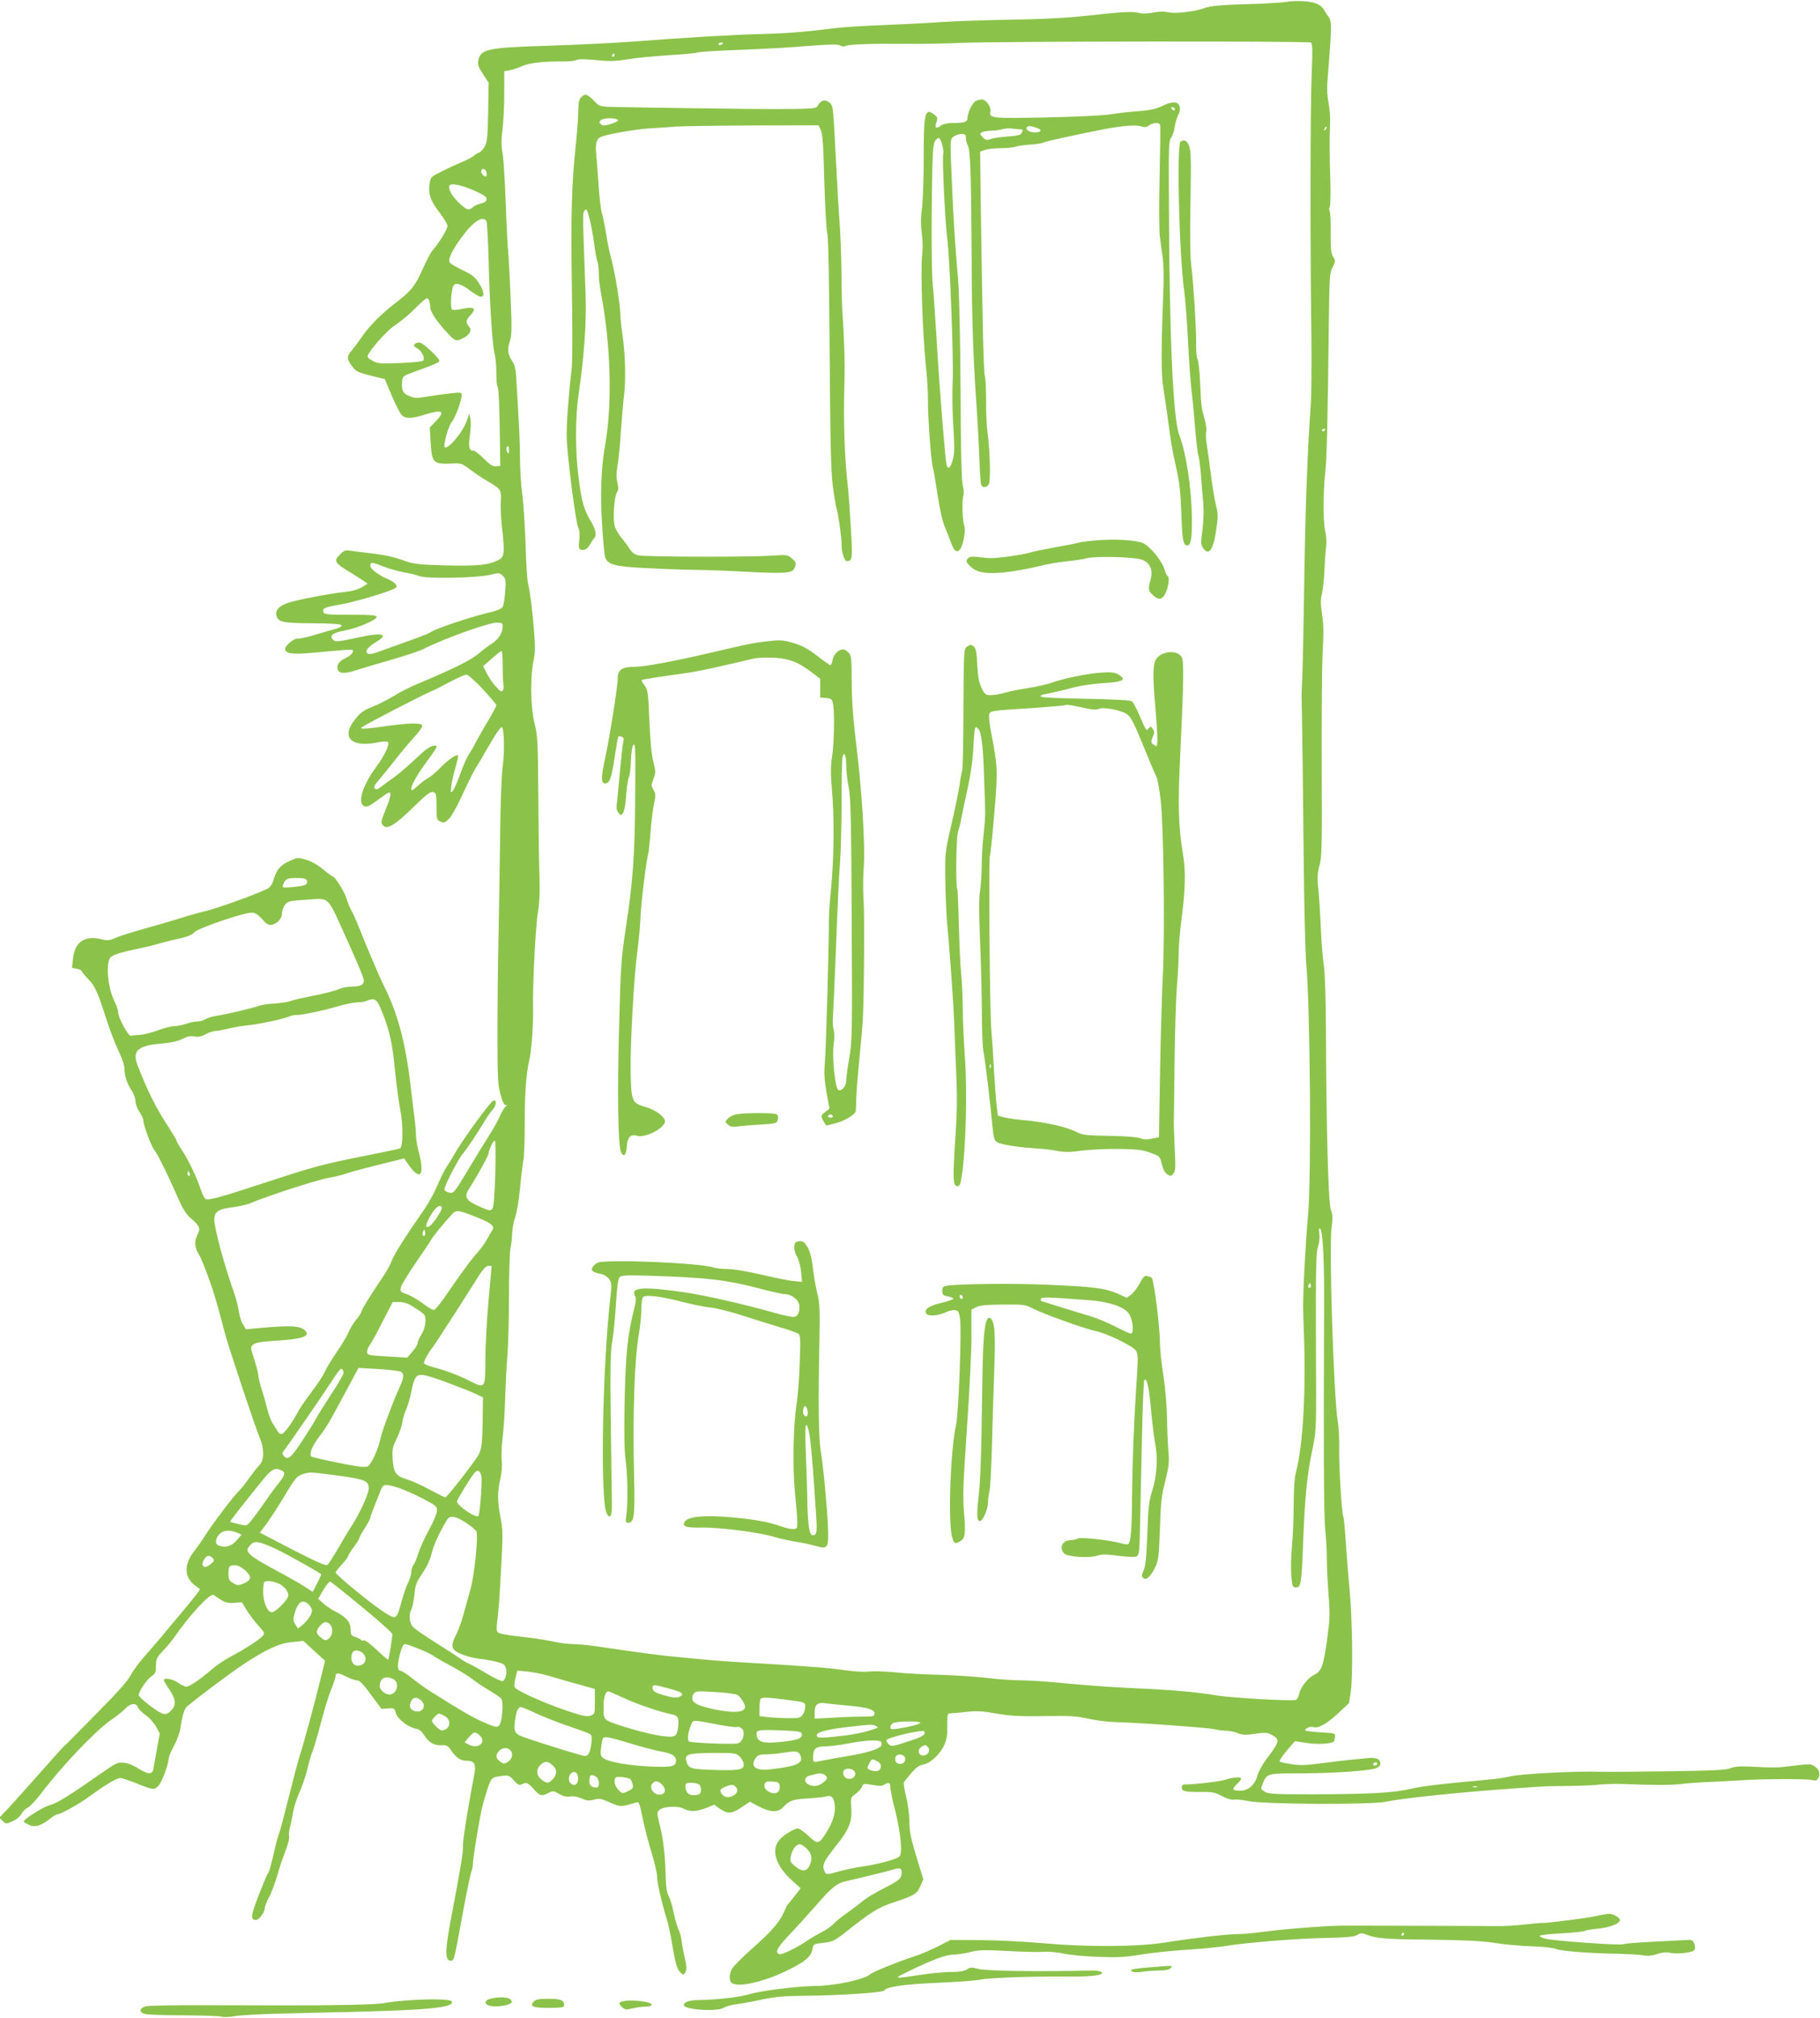<?xml version="1.0" standalone="no"?>
<!DOCTYPE svg PUBLIC "-//W3C//DTD SVG 20010904//EN"
 "http://www.w3.org/TR/2001/REC-SVG-20010904/DTD/svg10.dtd">
<svg version="1.0" xmlns="http://www.w3.org/2000/svg"
 width="1155pt" height="1280pt" viewBox="0 0 1155 1280"
 preserveAspectRatio="xMidYMid meet">
<g transform="translate(0,1280) scale(0.1,-0.1)"
fill="#8bc34a" stroke="none">
<path d="M8165 12788 c-22 -4 -116 -10 -210 -13 -195 -5 -276 -12 -313 -27
-55 -21 -182 -36 -225 -26 -28 6 -61 6 -99 -2 -40 -7 -69 -8 -95 -1 -39 10
-88 7 -378 -24 -85 -9 -273 -18 -435 -20 -157 -3 -352 -9 -435 -15 -82 -6
-247 -14 -365 -19 -118 -4 -255 -13 -305 -19 -200 -25 -318 -34 -470 -38 -163
-3 -483 -22 -835 -49 -107 -8 -339 -19 -516 -25 -395 -12 -435 -21 -449 -96
-5 -22 2 -42 30 -84 l36 -55 -3 -185 c-3 -154 -6 -190 -21 -218 -10 -18 -26
-36 -35 -39 -9 -3 -26 -13 -37 -23 -11 -9 -45 -26 -75 -39 -30 -12 -87 -38
-126 -58 -70 -35 -72 -36 -78 -81 -9 -64 7 -108 64 -181 27 -36 50 -74 50 -85
0 -19 -54 -108 -96 -156 -12 -14 -40 -68 -63 -120 -45 -102 -73 -137 -166
-208 -90 -68 -172 -150 -217 -217 -23 -33 -51 -71 -63 -85 -35 -40 -36 -55 -4
-99 31 -41 33 -42 157 -73 l54 -13 44 -105 c25 -58 53 -113 63 -123 24 -24 62
-24 145 2 115 36 135 24 70 -43 l-37 -38 6 -95 c8 -133 15 -140 149 -133 42 2
54 -2 100 -38 29 -22 80 -56 114 -76 83 -48 87 -54 82 -128 -3 -35 2 -118 10
-186 16 -141 12 -166 -26 -185 -61 -32 -127 -38 -328 -34 -170 5 -208 8 -259
27 -79 28 -133 40 -230 51 -44 5 -98 12 -120 15 -35 5 -43 2 -70 -26 -38 -39
-31 -51 61 -107 38 -23 80 -50 93 -59 l24 -17 -38 -23 c-24 -14 -62 -25 -104
-29 -92 -9 -317 -52 -367 -71 -55 -20 -78 -46 -70 -78 11 -43 37 -49 230 -50
126 -1 181 -5 183 -13 3 -7 -14 -17 -39 -23 -24 -6 -81 -23 -128 -37 -47 -15
-96 -25 -109 -24 -25 3 -81 -43 -81 -66 0 -30 45 -36 177 -24 275 25 255 25
251 4 -2 -10 -19 -25 -39 -35 -45 -21 -61 -41 -57 -70 4 -32 43 -35 121 -9 34
11 134 41 222 66 88 25 180 56 205 69 120 62 410 166 462 166 34 0 38 -3 38
-25 0 -40 -25 -79 -68 -108 -22 -14 -64 -45 -93 -70 -51 -40 -161 -94 -376
-184 -46 -19 -115 -54 -154 -78 -40 -25 -102 -56 -138 -70 -54 -21 -74 -36
-108 -79 -90 -112 -27 -179 138 -147 37 8 65 9 71 3 13 -13 -22 -87 -77 -161
-79 -107 -114 -212 -81 -240 20 -17 34 -10 116 50 47 35 55 38 58 22 1 -10
-11 -52 -28 -92 -34 -84 -36 -94 -15 -111 26 -22 74 8 187 118 86 84 111 103
127 97 19 -6 21 -14 21 -91 0 -81 1 -85 25 -96 23 -10 29 -8 55 18 16 16 54
85 85 153 31 68 67 140 79 160 13 20 54 89 91 154 37 65 72 116 79 114 16 -5
19 -155 6 -252 -7 -44 -14 -235 -16 -425 -2 -190 -7 -475 -10 -635 -4 -159 -7
-437 -7 -617 0 -284 2 -335 18 -397 13 -49 24 -71 34 -72 12 0 12 -2 3 -6 -7
-3 -24 -29 -37 -58 -12 -29 -43 -84 -67 -122 -24 -37 -79 -127 -123 -200 -105
-176 -105 -176 -138 -168 -15 4 -27 13 -27 19 0 23 88 193 117 227 29 34 99
139 143 214 13 22 34 52 48 67 23 25 25 64 3 56 -18 -6 -179 -226 -232 -315
-28 -49 -59 -99 -69 -113 -10 -14 -34 -63 -54 -110 -20 -47 -57 -114 -82 -150
-120 -172 -195 -291 -208 -328 -8 -23 -32 -67 -54 -99 -88 -131 -130 -199
-137 -221 -4 -13 -20 -38 -36 -56 -15 -18 -38 -55 -49 -81 -11 -27 -46 -84
-76 -127 -30 -44 -63 -98 -73 -121 -10 -23 -48 -81 -85 -129 -36 -48 -74 -103
-83 -121 -35 -67 -84 -135 -101 -142 -11 -4 -21 0 -27 11 -5 9 -20 32 -32 50
-13 19 -29 63 -38 99 -8 35 -24 91 -35 124 -11 33 -20 71 -20 83 0 13 -12 59
-26 103 -26 79 -26 79 -6 96 15 11 52 18 134 23 171 10 226 27 198 61 -29 35
-91 39 -307 19 l-72 -7 -20 33 c-11 18 -22 56 -26 84 -4 28 -17 80 -30 116
-63 178 -125 408 -125 463 0 50 25 67 116 78 42 6 93 17 113 26 97 42 413 145
489 159 48 9 103 22 122 30 19 7 109 32 200 54 l165 41 15 -22 c80 -122 118
-99 81 49 -12 44 -21 96 -21 114 0 18 -2 53 -5 78 -3 25 -17 140 -31 255 -32
270 -83 455 -171 628 -27 54 -117 266 -158 372 -13 33 -32 76 -43 95 -11 19
-26 55 -33 80 -13 43 -73 140 -88 140 -3 0 -31 20 -61 45 -33 28 -76 52 -108
61 -51 15 -54 15 -106 -9 -59 -27 -81 -54 -100 -119 -8 -27 -22 -48 -37 -55
-61 -32 -316 -124 -391 -142 -46 -11 -127 -34 -180 -51 -54 -17 -155 -46 -224
-65 -70 -20 -146 -44 -171 -55 -38 -17 -52 -18 -87 -9 -109 27 -172 -16 -183
-125 l-6 -56 32 -6 c17 -4 31 -11 31 -16 0 -5 16 -24 35 -44 46 -46 64 -84
114 -241 23 -73 59 -169 81 -215 24 -50 40 -96 40 -118 0 -46 16 -95 47 -140
12 -19 23 -49 23 -66 0 -17 11 -48 25 -68 14 -20 25 -45 25 -56 0 -28 50 -162
69 -185 20 -24 82 -149 146 -294 34 -79 55 -113 85 -139 57 -48 64 -65 44
-104 -22 -43 -20 -81 7 -124 18 -31 38 -80 87 -219 14 -41 61 -208 77 -275 16
-67 195 -606 224 -673 29 -67 28 -141 -2 -171 -13 -13 -44 -52 -69 -88 -25
-35 -54 -70 -63 -78 -25 -21 -166 -207 -209 -275 -20 -33 -55 -82 -76 -109
-64 -82 -61 -165 9 -215 l31 -23 -22 -31 c-13 -18 -57 -72 -98 -120 -41 -49
-91 -108 -110 -132 -19 -24 -69 -81 -110 -128 -42 -46 -86 -106 -100 -133 -16
-33 -81 -107 -197 -224 -95 -96 -181 -184 -192 -195 -10 -11 -25 -25 -33 -31
-7 -6 -76 -82 -153 -170 -77 -87 -167 -187 -199 -222 l-60 -63 21 -21 c21 -20
21 -20 63 -2 24 11 48 31 56 47 8 15 26 33 40 39 14 7 53 48 86 92 130 171
338 390 438 461 41 29 86 64 99 79 29 31 67 34 76 6 3 -11 26 -34 50 -51 24
-17 54 -50 66 -74 l23 -42 -18 -99 c-10 -55 -20 -111 -23 -127 -6 -36 -33 -35
-95 4 -27 18 -67 34 -91 36 -38 4 -49 0 -122 -51 -233 -163 -303 -206 -350
-218 -41 -11 -165 -89 -165 -104 0 -2 14 -11 31 -19 37 -20 79 -9 135 36 20
16 42 29 49 29 20 0 140 67 209 118 102 74 166 112 190 112 11 0 59 -16 106
-35 101 -41 110 -42 137 -12 21 22 63 136 63 169 0 10 15 47 34 82 19 36 38
87 41 113 11 78 25 123 43 138 71 60 284 219 362 270 145 95 224 131 306 138
l69 7 69 -63 69 -63 -27 -109 c-38 -156 -112 -429 -136 -500 -10 -33 -40 -145
-66 -250 -26 -104 -53 -208 -61 -230 -8 -22 -21 -67 -28 -100 -27 -118 -36
-149 -45 -160 -5 -6 -31 -69 -59 -140 -50 -129 -53 -155 -16 -155 19 0 55 49
55 74 0 11 12 41 25 65 14 24 37 85 52 135 14 50 39 124 55 165 16 40 26 82
23 92 -3 10 -1 35 5 56 6 21 15 64 20 96 5 32 23 88 40 125 17 37 40 105 51
151 11 46 26 98 34 115 7 17 30 94 50 171 20 77 49 174 66 215 16 41 29 80 29
87 0 23 17 22 65 -2 27 -14 58 -25 71 -25 16 0 39 -23 88 -91 l67 -90 41 3
c39 3 42 1 50 -29 10 -37 76 -90 125 -99 23 -4 39 -16 54 -41 29 -46 63 -67
109 -65 32 2 43 -3 57 -24 37 -55 65 -74 104 -74 51 0 62 -21 48 -92 -38 -197
-72 -410 -71 -448 1 -46 -9 -108 -73 -447 -41 -215 -42 -276 -8 -281 25 -4 23
-10 83 318 22 118 45 229 51 245 6 17 11 39 10 50 -1 33 48 326 64 380 51 175
47 169 117 178 45 6 50 5 79 -28 25 -27 35 -32 50 -25 29 16 39 12 76 -30 40
-44 50 -47 94 -24 28 14 33 14 67 -6 26 -16 46 -20 69 -17 21 4 48 -1 74 -12
32 -15 47 -16 78 -8 34 9 47 7 102 -18 64 -29 74 -29 165 0 20 6 22 0 43 -102
12 -59 38 -158 57 -220 19 -61 34 -127 34 -147 0 -38 26 -154 60 -266 11 -36
27 -108 35 -160 22 -130 32 -164 54 -184 19 -17 20 -17 31 4 9 17 8 36 -4 88
-9 37 -18 86 -20 109 -3 23 -11 54 -19 70 -8 15 -22 63 -31 106 -8 42 -23 92
-33 110 -11 21 -17 59 -18 112 -3 136 -15 247 -37 333 -19 74 -19 85 -6 98 23
24 118 30 156 10 41 -21 81 -20 143 4 l52 21 36 -26 c49 -34 76 -32 138 10
l52 35 56 -30 c73 -38 123 -40 156 -4 39 42 59 49 159 55 52 3 104 9 115 13
30 9 46 -6 52 -50 7 -52 -9 -107 -49 -173 -50 -82 -58 -84 -117 -28 -28 26
-58 47 -67 47 -27 0 -101 -47 -123 -79 -48 -66 -14 -162 90 -255 l50 -45 -37
-48 c-20 -26 -40 -50 -43 -53 -4 -3 -13 -20 -20 -37 -29 -71 -74 -125 -195
-233 -70 -62 -133 -125 -141 -141 -18 -34 -19 -71 -3 -87 34 -34 206 4 357 79
114 56 147 85 157 134 6 32 7 33 69 40 57 6 70 12 132 60 172 137 216 164 313
196 133 44 149 54 171 104 l19 43 -26 83 c-54 175 -63 216 -63 290 -1 42 -10
111 -21 154 -11 42 -17 82 -13 89 4 6 25 32 47 59 30 34 51 49 76 53 45 8 106
65 133 124 15 34 20 64 19 122 -1 74 0 78 21 79 12 0 58 4 102 9 64 7 102 5
190 -11 89 -15 146 -18 300 -16 162 3 203 1 280 -16 50 -11 128 -21 175 -22
141 -3 582 -35 627 -45 23 -6 58 -10 78 -10 19 0 52 -7 71 -15 29 -12 49 -13
108 -4 63 9 78 9 105 -6 56 -29 53 -43 -32 -155 -26 -34 -52 -82 -58 -107 -15
-56 -57 -93 -108 -93 -52 0 -56 9 -21 42 17 15 29 32 26 37 -7 10 -53 6 -102
-10 -34 -11 -190 -29 -241 -29 -26 1 -33 -3 -33 -19 0 -25 17 -29 120 -29 74
1 92 -3 135 -26 31 -17 60 -25 75 -23 13 3 55 -1 92 -9 99 -21 782 -24 873 -4
86 18 354 48 623 70 338 26 396 30 526 30 77 1 171 4 210 9 39 4 112 5 161 3
159 -7 299 -7 350 0 28 4 106 10 175 13 69 3 163 8 210 11 123 9 409 10 447 2
27 -6 35 -4 43 13 14 26 4 56 -26 75 -21 14 -35 15 -126 3 -105 -14 -125 -14
-283 -6 -65 3 -100 0 -125 -11 -28 -11 -110 -15 -405 -19 -203 -3 -392 -4
-420 -3 -142 6 -508 -13 -575 -30 -25 -7 -88 -16 -140 -20 -296 -27 -414 -41
-490 -59 -106 -25 -267 -33 -622 -34 -242 0 -280 2 -302 17 -26 16 -26 17 -11
54 25 61 30 62 230 62 199 0 432 15 483 31 20 7 32 17 32 29 0 32 -26 43 -88
36 -31 -3 -82 -8 -112 -11 -30 -3 -109 -13 -175 -21 -95 -13 -134 -14 -189 -6
-37 6 -71 13 -74 16 -6 6 15 37 62 91 l34 39 74 -11 c65 -11 158 -6 173 9 2 2
6 15 7 29 3 24 1 24 -89 29 -50 3 -94 8 -98 12 -10 10 31 29 49 22 30 -11 82
17 154 83 l73 68 11 70 c15 101 11 454 -7 651 -9 93 -20 233 -25 312 -5 78
-12 147 -15 152 -10 16 -28 313 -26 425 1 61 -2 139 -9 175 -26 158 -57 1112
-39 1238 8 52 7 76 -5 107 -16 45 -29 503 -31 1125 -1 211 -6 377 -14 427 -6
45 -14 135 -17 200 -7 152 -12 233 -20 311 -5 44 -2 80 10 122 15 52 16 123
14 627 -1 312 1 639 6 726 7 118 6 179 -4 241 -10 68 -10 93 0 132 6 27 13 90
15 139 2 50 6 115 10 146 5 35 3 76 -4 105 -15 63 -15 249 0 384 10 96 14 276
23 1000 3 232 5 259 23 295 19 38 19 41 3 67 -13 23 -16 51 -15 150 1 68 -2
131 -7 140 -4 9 -4 19 0 22 5 3 7 76 5 163 -6 181 -6 268 -2 368 2 39 -3 99
-10 135 -10 51 -11 94 -2 195 23 286 23 319 4 346 -10 13 -23 33 -29 44 -20
36 -57 53 -129 57 -38 3 -88 1 -110 -4z m154 -258 c11 -6 11 -48 5 -206 -9
-202 -10 -1049 -2 -1649 2 -181 1 -382 -4 -445 -23 -331 -35 -677 -43 -1240
-3 -206 -8 -422 -10 -480 -3 -58 -5 -109 -5 -115 0 -5 2 -145 5 -310 2 -165 7
-520 9 -790 3 -269 10 -540 15 -601 26 -276 34 -1368 12 -1604 -16 -174 -33
-500 -31 -590 1 -41 3 -115 5 -165 13 -373 -6 -701 -50 -872 -10 -38 -15 -107
-15 -208 0 -82 -5 -202 -11 -265 -6 -63 -8 -148 -4 -187 6 -67 8 -73 30 -73
31 0 35 23 45 285 11 286 24 419 55 571 30 150 29 102 26 740 -1 431 1 529 13
563 8 24 12 60 9 84 -4 31 -3 39 6 31 16 -15 26 -207 24 -499 -4 -840 -2
-1330 7 -1405 5 -47 10 -127 10 -179 0 -51 5 -157 11 -235 10 -128 9 -155 -10
-296 -24 -163 -34 -191 -80 -214 -42 -22 -87 -79 -95 -119 -4 -19 -14 -38 -22
-41 -25 -9 -416 13 -508 29 -124 21 -279 35 -516 45 -118 5 -305 18 -415 29
-110 11 -245 21 -300 21 -55 0 -154 7 -219 15 -66 8 -199 17 -297 20 -98 2
-228 9 -290 16 -62 6 -136 8 -163 5 -29 -4 -95 0 -151 8 -99 15 -247 26 -600
47 -99 5 -223 14 -275 19 -52 5 -147 14 -210 20 -105 10 -194 22 -488 65 -56
8 -125 15 -152 15 -26 0 -72 5 -102 11 -97 19 -152 28 -258 39 -58 6 -111 17
-119 23 -10 8 -11 26 -6 67 11 98 14 132 26 356 11 198 10 231 -4 305 -21 103
-21 165 -2 247 9 39 13 83 9 115 -3 29 -1 95 6 147 6 52 14 167 16 255 3 88 9
207 14 265 5 58 10 227 10 375 0 149 5 288 10 310 5 22 10 61 10 87 0 27 9 74
19 105 11 32 25 114 31 183 6 69 16 148 21 175 6 28 9 133 9 235 -1 178 9 320
29 405 14 58 26 226 24 325 -4 143 16 530 31 615 10 57 13 127 9 245 -3 91 -6
323 -7 515 -2 318 -4 358 -24 437 -25 104 -28 286 -7 392 12 55 12 94 4 195
-11 137 -24 237 -39 305 -5 23 -12 137 -15 252 -4 115 -13 255 -21 312 -8 56
-14 158 -14 225 0 104 -7 238 -25 529 -2 36 -11 68 -23 85 -29 42 -34 77 -17
126 13 39 14 80 5 294 -6 136 -13 263 -15 280 -3 18 -10 149 -15 291 -5 141
-14 288 -20 326 -9 51 -10 89 -1 155 6 48 11 151 11 228 l0 141 35 6 c19 4 55
16 82 28 46 20 142 30 270 28 29 0 61 4 71 9 12 7 54 6 122 0 84 -9 123 -8
204 5 56 9 174 20 264 26 90 5 168 13 174 16 6 4 101 11 212 15 292 12 334 15
515 29 124 9 169 10 183 1 12 -7 25 -8 36 -2 19 10 166 15 412 13 85 -1 232 2
325 6 235 10 2199 12 2214 2z m-3729 -4 c0 -2 -7 -6 -15 -10 -8 -3 -15 -1 -15
4 0 6 7 10 15 10 8 0 15 -2 15 -4z m-690 -76 c0 -5 -5 -10 -11 -10 -5 0 -7 5
-4 10 3 6 8 10 11 10 2 0 4 -4 4 -10z m4511 -473 c-10 -9 -11 -8 -5 6 3 10 9
15 12 12 3 -3 0 -11 -7 -18z m-5323 -275 c2 -12 -1 -22 -6 -22 -15 0 -34 28
-27 40 10 17 30 6 33 -18z m-83 -109 c69 -31 85 -42 83 -58 -2 -13 -14 -21
-36 -26 -18 -4 -41 -14 -51 -23 -25 -23 -36 -20 -82 21 -41 38 -69 80 -69 108
0 27 64 17 155 -22z m82 -195 c4 -7 11 -123 14 -258 7 -280 24 -539 39 -590 5
-19 10 -71 10 -116 0 -44 3 -84 8 -88 7 -8 12 -128 15 -376 l2 -125 -26 -3
c-21 -2 -38 8 -77 47 -28 28 -57 51 -65 51 -30 0 -36 23 -25 100 6 42 8 89 3
105 l-7 30 -16 -45 c-27 -80 -142 -208 -142 -157 1 37 30 131 47 150 21 23 63
137 63 170 0 18 -5 19 -67 12 -38 -4 -103 -13 -147 -20 -69 -12 -83 -12 -117
2 -42 16 -53 37 -47 94 3 31 7 35 63 55 143 52 170 63 173 74 5 13 -94 107
-121 116 -10 3 -25 0 -33 -7 -12 -10 -10 -15 15 -30 29 -18 49 -58 37 -77 -3
-5 -67 -12 -142 -15 -115 -5 -143 -4 -172 10 -18 9 -36 22 -39 29 -7 20 112
158 169 197 29 19 76 57 104 83 99 97 104 100 114 84 5 -8 10 -29 10 -47 0
-32 44 -97 123 -180 35 -37 46 -39 87 -18 42 21 56 52 36 74 -22 25 -20 41 11
73 39 41 21 55 -52 39 -30 -7 -60 -9 -66 -5 -12 7 -7 111 6 147 11 27 46 20
102 -22 29 -22 60 -41 70 -43 29 -5 27 33 -7 85 -25 40 -43 54 -106 84 -42 20
-78 42 -81 49 -9 24 15 74 74 155 72 101 136 144 160 107z m5323 -1322 c0 -3
-4 -8 -10 -11 -5 -3 -10 -1 -10 4 0 6 5 11 10 11 6 0 10 -2 10 -4z m-5180
-133 c-1 -24 -2 -26 -11 -10 -5 9 -7 22 -4 27 10 17 15 11 15 -17z m-796 -737
c34 -14 90 -29 126 -36 36 -6 82 -17 102 -25 47 -18 364 -12 451 9 56 13 59
13 79 -8 18 -19 19 -30 14 -99 -3 -42 -10 -86 -15 -96 -7 -13 -39 -26 -103
-41 -117 -29 -313 -95 -345 -115 -13 -9 -54 -27 -91 -40 -37 -13 -112 -40
-167 -60 -132 -48 -132 -48 -150 -41 -25 9 -2 41 50 72 84 49 46 63 -92 34
-151 -33 -167 -34 -182 -16 -21 26 2 42 77 56 78 14 202 67 202 86 0 11 -33
14 -165 14 -141 0 -167 2 -172 16 -9 25 6 32 107 49 89 15 317 83 349 104 20
13 -1 37 -48 57 -57 24 -111 65 -111 85 0 25 11 24 84 -5z m756 -633 c0 -54 3
-107 5 -118 3 -11 1 -27 -4 -35 -8 -12 -16 -7 -45 25 -20 22 -45 60 -57 84
l-23 45 55 48 c30 26 57 48 62 48 4 0 7 -44 7 -97z m-126 -145 c47 -51 86 -97
86 -102 0 -6 -23 -49 -51 -96 -28 -46 -61 -105 -75 -131 -13 -26 -34 -63 -47
-82 -13 -19 -38 -75 -55 -124 -18 -50 -39 -99 -48 -109 -14 -18 -15 -15 -10
30 3 27 15 80 27 118 11 39 18 72 16 75 -10 10 -64 -27 -112 -77 -27 -28 -63
-58 -78 -66 -16 -8 -46 -31 -68 -51 -32 -29 -39 -32 -39 -17 0 26 47 105 114
194 31 41 52 76 46 78 -27 9 -61 -13 -134 -83 -43 -41 -103 -93 -134 -115 -31
-22 -69 -50 -85 -62 -20 -17 -30 -19 -39 -10 -8 8 -2 22 28 56 21 24 66 80 99
122 33 43 86 106 118 141 31 34 57 69 57 78 0 20 -73 20 -212 1 -149 -21 -179
-23 -175 -12 3 8 372 200 447 232 14 5 65 31 113 57 49 26 97 47 107 47 10 0
57 -41 104 -92z m-1117 -1214 c9 -25 -10 -35 -86 -41 -67 -6 -71 -5 -65 13 14
38 26 44 86 44 44 0 60 -4 65 -16z m250 -364 c61 -135 112 -255 112 -266 1
-31 -17 -42 -77 -43 -29 0 -66 -8 -82 -16 -17 -9 -88 -27 -158 -41 -70 -14
-138 -29 -151 -35 -14 -6 -57 -12 -95 -15 -39 -2 -82 -8 -96 -13 -32 -13 -222
-58 -280 -66 -25 -4 -55 -13 -67 -21 -12 -8 -35 -14 -51 -14 -16 0 -49 -7 -72
-15 -23 -8 -58 -15 -76 -15 -18 0 -64 -12 -101 -26 -38 -14 -88 -27 -113 -29
-25 -1 -51 -4 -59 -6 -16 -5 -81 114 -81 149 0 13 -9 40 -19 60 -47 90 -63
252 -29 289 16 17 75 35 208 62 25 5 70 16 100 25 30 9 88 24 129 32 52 12 81
24 95 40 23 26 310 124 363 124 22 0 39 -11 67 -41 31 -35 41 -40 64 -35 35 9
62 41 62 76 0 15 9 38 19 51 17 21 30 25 118 30 174 10 141 40 270 -241z m214
-437 c57 -133 78 -218 94 -388 9 -93 25 -213 35 -265 19 -94 18 -234 -1 -245
-4 -3 -99 -23 -211 -45 -277 -55 -333 -70 -638 -170 -283 -93 -362 -115 -384
-107 -8 3 -22 30 -31 59 -27 81 -79 189 -119 249 -20 30 -36 58 -36 63 0 5
-24 45 -53 90 -76 115 -132 227 -195 391 -33 88 3 122 146 134 67 6 110 15
139 30 30 16 51 20 76 16 25 -5 45 -1 73 14 21 12 50 21 64 21 14 0 49 7 78
14 29 8 83 17 120 21 70 6 229 40 272 58 14 6 31 9 39 8 21 -4 175 28 265 55
44 13 98 24 120 25 23 0 50 4 61 9 47 20 65 12 86 -37z m732 -1061 c-4 -134
-10 -208 -18 -219 -11 -15 -17 -15 -66 6 -108 46 -119 65 -76 130 39 59 117
200 117 211 0 22 33 91 41 83 4 -4 5 -99 2 -211z m-1939 3 c3 -8 1 -15 -4 -15
-6 0 -10 7 -10 15 0 8 2 15 4 15 2 0 6 -7 10 -15z m1600 -214 c6 -10 -43 -89
-71 -114 -34 -29 -37 -2 -7 50 36 63 64 87 78 64z m226 -65 c92 -37 112 -55
93 -83 -7 -10 -22 -36 -34 -58 -12 -22 -38 -58 -58 -80 -36 -38 -96 -120 -211
-287 -29 -43 -59 -78 -67 -78 -9 0 -41 19 -72 43 -31 23 -76 49 -100 57 -39
13 -42 16 -37 42 3 16 46 87 96 159 49 71 94 139 100 150 11 19 74 97 125 152
30 34 39 33 165 -17z m-334 -113 c-11 -11 -19 6 -11 24 8 17 8 17 12 0 3 -10
2 -21 -1 -24z m424 -195 c0 -2 -9 -102 -20 -223 -11 -121 -20 -289 -20 -373 0
-180 -1 -181 -94 -135 -75 38 -152 67 -233 89 -35 9 -63 21 -63 26 0 14 30 70
50 93 9 11 74 110 145 220 70 110 143 224 161 253 23 34 41 52 54 52 11 0 20
-1 20 -2z m5196 -135 c-10 -10 -19 5 -10 18 6 11 8 11 12 0 2 -7 1 -15 -2 -18z
m-5678 -133 c60 -38 62 -41 62 -82 -1 -28 -9 -57 -25 -83 -14 -22 -25 -47 -25
-56 0 -9 -15 -33 -33 -54 l-33 -38 -127 8 c-123 7 -127 8 -127 30 0 12 8 33
19 46 10 13 46 79 80 147 l63 122 42 0 c33 0 57 -9 104 -40z m-458 -409 c0
-10 -35 -72 -79 -137 -43 -66 -86 -135 -96 -154 -9 -19 -49 -83 -88 -142 -71
-108 -91 -124 -117 -93 -10 12 -10 18 1 31 16 19 231 330 289 419 63 96 71
106 81 100 5 -4 9 -14 9 -24z m363 7 c23 -12 21 -38 -8 -100 -36 -77 -111
-277 -119 -318 -14 -70 -60 -172 -83 -183 -17 -7 -61 -2 -185 23 -90 18 -167
36 -172 40 -16 15 5 68 50 126 25 32 60 85 78 119 18 33 64 118 102 188 l69
129 125 -7 c69 -4 133 -12 143 -17z m309 -74 c67 -25 143 -55 168 -67 l45 -22
-2 -157 c-3 -135 -6 -164 -23 -201 -18 -39 -203 -277 -215 -277 -2 0 -47 23
-98 50 -52 28 -116 57 -144 65 -70 21 -85 41 -91 125 -4 63 -2 76 25 133 17
34 33 80 36 102 2 22 14 61 25 85 11 25 25 74 32 110 6 36 18 76 27 89 20 31
52 26 215 -35z m-1062 -554 c23 -12 17 -32 -23 -81 -16 -19 -43 -55 -60 -80
-60 -87 -92 -131 -117 -161 -25 -29 -26 -29 -75 -17 -28 6 -52 13 -54 15 -3 3
85 116 212 272 52 64 76 74 117 52z m1265 -38 c6 -35 -10 -240 -19 -249 -16
-16 -136 66 -136 92 0 11 85 149 110 180 21 25 38 17 45 -23z m-910 7 c173
-24 195 -33 195 -82 0 -33 -55 -154 -105 -232 -18 -27 -58 -93 -88 -146 -31
-52 -61 -100 -69 -106 -10 -8 -63 15 -221 96 l-208 108 45 60 c24 33 74 110
110 170 71 119 80 130 123 143 41 12 44 12 218 -11z m388 -79 c34 -12 103 -42
152 -68 84 -44 90 -49 88 -77 0 -16 -24 -72 -52 -123 -28 -50 -57 -116 -66
-145 -9 -30 -22 -62 -30 -73 -8 -10 -15 -32 -15 -47 0 -15 -9 -45 -20 -67 -11
-21 -29 -74 -41 -117 -33 -121 -33 -121 -115 -68 -76 48 -303 235 -304 249 0
5 18 28 40 52 22 24 40 48 40 54 0 5 16 30 35 56 19 25 35 50 35 55 0 6 16 35
35 65 19 30 35 59 35 65 0 6 14 45 31 87 17 43 35 87 40 100 11 27 32 28 112
2z m433 -226 c29 -20 55 -43 58 -50 12 -31 -14 -283 -38 -365 -13 -46 -33
-119 -45 -162 -12 -43 -32 -100 -46 -127 -30 -58 -31 -81 -7 -102 23 -21 106
-47 167 -53 28 -3 72 -11 99 -18 41 -11 51 -18 57 -41 8 -29 -2 -69 -20 -81
-6 -3 -53 18 -104 49 -50 30 -101 58 -112 62 -11 4 -33 17 -50 29 -16 12 -86
57 -155 101 -69 43 -135 88 -147 101 -26 25 -31 80 -11 116 6 12 14 53 18 92
6 61 13 79 51 135 29 42 49 86 58 124 11 52 51 137 98 215 20 31 59 23 129
-25z m-1462 -57 l29 -13 -32 -37 c-33 -37 -72 -48 -115 -31 -23 9 -20 44 6 71
24 26 66 29 112 10z m244 -102 c57 -27 248 -132 290 -161 2 -1 -9 -27 -25 -58
l-28 -55 -49 32 c-27 18 -99 59 -161 92 -211 114 -229 131 -184 176 26 26 52
22 157 -26z m-397 -61 c11 -13 8 -19 -17 -39 -44 -35 -67 -4 -31 43 13 16 32
15 48 -4z m206 -77 c43 -40 40 -61 -12 -83 -33 -13 -39 -13 -65 3 -26 15 -30
23 -30 58 0 49 4 55 42 55 18 0 41 -12 65 -33z m207 -81 c36 -15 66 -50 66
-77 0 -26 -85 -111 -107 -107 -28 5 -53 66 -53 129 0 31 3 59 7 62 11 11 51 8
87 -7z m535 -152 c105 -86 191 -163 191 -171 0 -20 -22 -157 -26 -162 -2 -2
-35 26 -74 63 -39 37 -76 64 -82 60 -5 -4 -13 -3 -17 2 -3 5 -19 14 -36 19
-26 9 -30 15 -30 48 0 45 -27 78 -94 112 -25 13 -61 36 -79 53 l-33 29 33 57
c19 32 38 54 45 52 6 -3 98 -76 202 -162z m-899 48 c28 -18 45 -23 85 -20 l50
3 30 -49 c16 -27 50 -71 74 -98 38 -41 42 -50 30 -64 -19 -24 -114 -85 -195
-128 -40 -20 -94 -56 -122 -80 -83 -71 -149 -116 -169 -116 -10 0 -34 11 -53
25 -33 24 -90 34 -90 16 0 -5 16 -32 35 -60 40 -57 44 -97 15 -128 -37 -40
-53 -37 -134 23 -42 32 -76 63 -76 70 0 24 52 100 81 120 25 16 29 25 29 67 0
43 5 53 45 95 25 26 60 68 77 94 95 136 222 273 243 260 5 -3 26 -17 45 -30z
m560 -32 c11 -11 20 -28 20 -37 0 -24 -29 -66 -62 -93 l-27 -21 -17 26 c-14
22 -15 31 -4 71 21 74 52 92 90 54z m135 -126 c22 -22 16 -73 -11 -91 -18 -12
-24 -11 -47 8 -33 25 -34 45 -5 76 25 27 41 29 63 7z m565 -155 c41 -16 81
-36 90 -43 8 -7 58 -36 111 -64 53 -29 113 -66 135 -83 21 -17 69 -49 106 -71
37 -22 72 -46 79 -54 16 -20 6 -151 -14 -171 -13 -13 -23 -11 -95 20 -70 30
-134 67 -347 201 -27 17 -76 52 -109 79 -33 26 -65 47 -72 47 -22 0 -25 33 -7
102 12 47 22 68 33 68 8 0 49 -14 90 -31z m-358 -26 c26 -23 23 -61 -6 -74
-47 -22 -81 21 -60 75 8 21 43 20 66 -1z m1175 -143 c38 -11 100 -29 138 -40
39 -10 90 -25 115 -32 l45 -13 0 -80 c0 -78 -1 -80 -28 -89 -22 -8 -51 -2
-155 33 -151 52 -319 128 -326 148 -3 8 -1 35 6 60 l11 45 63 -6 c35 -4 94
-15 131 -26z m-982 -22 c44 -20 25 -98 -23 -98 -27 0 -62 29 -62 51 0 53 33
71 85 47z m1744 -58 c82 -21 105 -35 81 -50 -22 -14 -47 -12 -115 8 -47 14
-61 23 -63 40 -4 27 2 27 97 2z m-287 -59 c83 -40 240 -93 310 -106 41 -8 49
-24 41 -85 -8 -59 -19 -64 -110 -52 -86 12 -305 75 -340 98 -20 13 -23 23 -23
80 0 64 12 104 30 104 5 0 47 -18 92 -39z m729 16 c10 -6 26 -26 35 -43 15
-27 16 -35 5 -48 -17 -21 -86 -21 -187 0 -124 26 -158 49 -134 95 12 21 15 22
137 15 69 -4 133 -12 144 -19z m-2009 -34 c37 -33 11 -81 -37 -69 -32 8 -41
30 -27 62 13 28 38 31 64 7z m2295 7 c147 -19 143 -18 143 -48 0 -15 -7 -38
-16 -50 -13 -19 -24 -22 -83 -22 -37 0 -96 3 -130 6 l-61 7 0 52 c0 28 3 55 7
58 9 10 49 9 140 -3z m413 -40 c124 -11 170 -25 170 -50 0 -18 -7 -20 -77 -20
-43 0 -129 -3 -190 -7 l-113 -6 0 41 c0 50 19 65 75 56 22 -3 83 -10 135 -14z
m-1977 -50 c45 -21 139 -58 207 -81 69 -23 130 -46 137 -51 8 -7 10 -25 6 -56
-7 -59 -19 -82 -41 -82 -15 0 -267 77 -380 117 -64 22 -72 35 -65 96 8 68 19
97 38 97 8 0 53 -18 98 -40z m-583 -15 c40 -21 42 -70 5 -87 -22 -10 -29 -8
-55 17 -35 34 -36 39 -10 65 24 24 23 24 60 5z m1743 -57 c60 -11 111 -17 114
-14 3 3 14 1 24 -5 35 -18 16 -96 -24 -100 -46 -6 -294 5 -304 13 -13 11 -8
53 12 104 15 36 0 36 178 2z m1277 13 c0 -9 -69 -27 -147 -38 -35 -5 -43 -3
-43 10 0 9 8 21 18 26 21 13 172 14 172 2z m-280 -21 c13 -8 13 -10 0 -14 -60
-23 -129 -38 -215 -48 -134 -15 -157 -15 -162 0 -8 21 55 39 187 55 155 18
171 19 190 7z m-487 -36 c23 -7 22 -31 -4 -44 -11 -6 -63 -16 -115 -21 -111
-11 -147 -1 -152 43 -3 22 1 27 25 31 32 5 219 -2 246 -9z m795 -11 c-2 -13
-33 -28 -106 -51 -98 -32 -105 -33 -123 -17 -10 10 -16 22 -13 26 9 15 160 53
227 58 12 1 17 -5 15 -16z m-2826 -10 c50 -45 -7 -94 -70 -59 l-24 13 27 31
c30 36 41 39 67 15z m954 -52 c71 -22 160 -45 197 -52 70 -12 97 -28 97 -58 0
-37 -23 -43 -152 -38 -143 5 -283 30 -311 55 -16 14 -18 25 -12 66 3 28 8 53
11 58 9 14 39 9 170 -31z m1597 6 c3 -8 2 -18 -1 -23 -13 -19 -89 -43 -182
-59 -83 -14 -139 -24 -227 -41 -20 -4 -23 0 -23 26 0 56 15 70 73 71 29 0 95
8 147 18 118 23 206 26 213 8z m296 -31 c22 -26 -10 -63 -44 -50 -20 8 -19 41
3 53 23 14 28 13 41 -3z m-2651 -18 c20 -20 14 -56 -13 -74 -23 -15 -27 -15
-50 0 -29 19 -32 42 -8 68 18 21 53 24 71 6z m1841 -34 c22 -50 -20 -69 -195
-89 -90 -10 -126 20 -88 73 12 18 25 22 67 23 29 0 75 4 102 9 91 14 101 12
114 -16z m-384 -9 c14 -13 25 -35 25 -49 0 -34 -31 -39 -199 -34 -142 5 -154
9 -166 60 -10 40 15 47 178 47 133 1 139 0 162 -24z m1042 4 c18 -18 3 -49
-23 -49 -26 0 -40 20 -30 45 6 17 37 20 53 4z m-172 -31 c16 -7 25 -19 25 -34
0 -28 -28 -38 -64 -24 -26 10 -26 10 -11 40 18 34 16 34 50 18z m-2051 -34
c22 -22 20 -54 -6 -81 -26 -28 -38 -29 -72 -2 -35 27 -35 70 0 98 28 22 45 18
78 -15z m5226 16 c0 -5 -7 -10 -16 -10 -8 0 -12 5 -9 10 3 6 10 10 16 10 5 0
9 -4 9 -10z m-3319 -46 c17 -21 0 -49 -31 -49 -27 0 -46 25 -37 49 8 21 51 21
68 0z m-1753 -37 c5 -38 -14 -60 -39 -46 -35 18 -17 84 21 77 8 -2 16 -16 18
-31z m1573 7 c11 -14 10 -20 -14 -40 -30 -26 -66 -31 -98 -14 -29 16 -24 48 9
56 15 3 32 7 37 9 25 8 54 4 66 -11z m-1460 -4 c23 -13 27 -70 5 -70 -31 0
-46 13 -46 39 0 41 9 48 41 31z m221 -18 c4 -4 9 -18 13 -32 5 -22 1 -28 -30
-43 -35 -17 -36 -17 -60 8 -24 23 -33 64 -17 79 8 9 83 -1 94 -12z m199 -33
c30 -30 22 -64 -16 -64 -38 0 -67 44 -46 69 18 22 37 20 62 -5z m747 -10 c4
-35 -20 -53 -54 -42 -33 11 -50 34 -41 57 5 13 17 16 49 14 38 -3 43 -6 46
-29z m-508 7 c6 -8 10 -25 8 -38 -2 -18 -10 -24 -38 -26 -38 -4 -60 16 -60 55
0 20 5 23 39 23 21 0 44 -6 51 -14z m1171 2 c29 18 39 14 39 -15 0 -16 13 -81
30 -145 37 -149 49 -278 27 -296 -22 -18 -128 -47 -227 -62 -47 -6 -115 -21
-152 -31 -84 -24 -87 -24 -98 6 -13 35 -2 57 79 160 82 103 100 151 93 241 -4
59 -3 62 28 84 17 12 35 32 40 45 8 21 11 21 65 12 42 -8 62 -8 76 1z m-937
-20 c26 -42 -62 -82 -91 -42 -19 26 -16 33 20 49 39 17 56 16 71 -7z m4699 5
c-7 -2 -19 -2 -25 0 -7 3 -2 5 12 5 14 0 19 -2 13 -5z m-4252 -392 c31 -32 36
-64 17 -105 -15 -35 -43 -41 -76 -17 -48 34 -52 43 -41 84 11 41 33 67 55 67
9 0 29 -13 45 -29z m601 -156 c-5 -36 -15 -44 -124 -100 -48 -25 -102 -57
-120 -73 -18 -15 -62 -49 -98 -74 -36 -25 -76 -58 -90 -73 -14 -15 -47 -38
-75 -52 -27 -14 -68 -38 -90 -53 -71 -48 -164 -93 -180 -87 -29 12 -14 40 69
128 46 48 122 133 170 187 88 103 129 136 181 147 65 14 281 67 305 75 42 14
55 8 52 -25z"/>
<path d="M3687 12182 c-12 -13 -17 -37 -17 -83 0 -35 -7 -129 -15 -209 -27
-253 -33 -453 -26 -905 4 -242 4 -471 0 -510 -22 -197 -33 -350 -33 -440 1
-111 57 -553 75 -587 7 -13 9 -42 5 -75 -5 -44 -3 -55 10 -60 21 -8 46 7 60
36 7 13 17 28 23 34 19 19 12 58 -17 106 -44 71 -60 125 -79 271 -23 171 -23
389 -1 540 36 242 51 466 44 639 -19 513 -19 510 -6 526 12 14 16 7 31 -52 10
-37 23 -107 29 -155 6 -48 15 -99 20 -113 6 -15 10 -50 10 -80 0 -29 6 -86 14
-126 62 -321 73 -703 26 -964 -25 -140 -32 -317 -19 -503 6 -103 15 -197 20
-209 16 -44 62 -57 239 -66 91 -5 237 -11 325 -12 88 -1 243 -7 345 -13 102
-6 207 -8 235 -4 43 6 51 11 60 36 8 25 6 31 -19 53 -28 24 -32 24 -130 18
-145 -10 -805 -8 -846 2 -24 6 -41 19 -55 42 -11 18 -34 49 -51 69 -17 21 -36
52 -42 70 -14 41 -5 189 13 218 11 16 11 31 3 63 -8 31 -7 61 2 114 6 40 16
133 20 207 5 74 14 178 20 230 13 101 8 274 -11 395 -6 39 -12 99 -13 135 -3
69 -37 272 -61 355 -8 28 -21 93 -29 146 -9 53 -21 110 -26 125 -6 16 -15 94
-21 174 -5 80 -12 169 -15 198 -7 65 0 98 26 112 31 16 206 48 305 55 50 3
128 8 175 12 47 3 269 6 495 7 l410 1 14 -30 c11 -23 17 -101 22 -323 5 -161
13 -310 19 -332 7 -25 12 -298 15 -759 4 -571 8 -745 20 -843 9 -67 20 -134
25 -148 10 -30 33 -195 31 -229 -2 -37 18 -101 32 -101 37 1 38 11 27 206 -6
104 -15 227 -20 274 -21 184 -28 404 -21 660 4 121 -1 262 -15 475 -2 39 -4
142 -4 230 -1 88 -6 225 -12 305 -5 80 -12 174 -13 210 -2 36 -9 170 -16 298
-12 228 -13 234 -37 253 -27 21 -54 13 -72 -21 -11 -20 -16 -20 -265 -22 -102
-1 -967 11 -1052 14 -69 3 -73 5 -106 41 -39 41 -56 46 -80 19z m232 -141 c9
-6 -2 -14 -38 -26 -41 -13 -55 -14 -66 -5 -12 10 -13 16 -4 26 13 15 86 19
108 5z"/>
<path d="M6194 12160 c-21 -8 -54 -75 -54 -109 0 -24 -19 -31 -89 -31 -35 0
-65 -6 -77 -15 -33 -25 -44 -19 -32 17 10 28 9 33 -12 50 -60 48 -68 14 -68
-272 0 -129 -5 -274 -11 -321 -8 -60 -8 -109 -1 -160 6 -44 7 -101 2 -141 -11
-88 3 -496 23 -690 9 -84 15 -187 14 -228 -2 -91 19 -383 31 -425 5 -16 18
-95 30 -175 14 -90 31 -168 47 -205 14 -33 32 -79 40 -102 27 -76 60 -64 79
27 8 41 9 71 3 86 -11 30 -15 161 -5 191 4 12 2 41 -4 64 -8 28 -13 224 -14
598 -2 314 -8 617 -15 696 -22 263 -31 400 -41 650 -11 250 -11 250 11 268 12
9 34 17 50 17 24 0 29 -4 29 -26 0 -14 5 -35 12 -47 16 -30 21 -170 24 -702 2
-418 9 -638 34 -990 5 -77 12 -208 15 -291 3 -84 8 -159 11 -168 9 -24 41 -20
51 7 10 30 5 214 -9 312 -6 44 -11 139 -10 210 0 72 -3 144 -8 160 -8 28 -14
281 -26 1097 l-4 326 31 11 c18 6 62 11 99 11 37 0 80 4 96 10 16 5 59 11 96
13 36 3 71 8 78 12 12 8 163 41 390 86 110 21 199 28 230 18 23 -8 34 -7 52 5
27 19 64 21 70 4 3 -7 1 -152 -3 -323 -4 -170 -3 -341 1 -380 5 -38 13 -101
19 -140 5 -38 7 -119 5 -180 -16 -405 -16 -562 0 -655 8 -52 21 -135 27 -185
19 -148 27 -194 54 -315 20 -89 27 -153 32 -285 5 -171 12 -205 38 -205 23 0
30 45 29 175 -3 192 -35 406 -80 525 -40 107 -63 619 -66 1507 -2 319 0 364
14 380 9 10 19 41 23 68 4 28 14 62 23 76 9 16 12 36 8 53 -8 34 -49 35 -114
2 -35 -17 -72 -25 -142 -31 -52 -3 -133 -12 -180 -20 -50 -8 -221 -16 -413
-20 -349 -7 -362 -5 -351 39 6 26 -30 76 -54 75 -9 0 -26 -4 -38 -9z m1261
-50 c3 -5 2 -10 -4 -10 -5 0 -13 5 -16 10 -3 6 -2 10 4 10 5 0 13 -4 16 -10z
m-877 -121 c39 -13 32 -29 -12 -29 -33 0 -62 20 -49 33 9 10 25 9 61 -4z
m-105 -9 c19 0 21 -8 8 -28 -5 -9 -37 -15 -87 -18 -43 -3 -92 -10 -107 -16
-24 -9 -31 -8 -50 11 -19 19 -20 23 -7 31 8 5 35 10 60 11 25 0 56 5 70 9 14
5 41 7 60 5 19 -3 43 -5 53 -5z m-493 -101 c6 -23 9 -47 6 -55 -8 -20 12 -441
25 -534 17 -125 41 -766 35 -907 -4 -73 -2 -204 4 -290 8 -126 8 -168 -3 -207
-14 -55 -32 -69 -40 -34 -9 38 -46 495 -62 778 -9 146 -20 312 -26 370 -6 60
-8 271 -6 492 4 340 7 391 21 413 21 32 32 25 46 -26z"/>
<path d="M7493 11903 c-27 -11 -11 -703 22 -948 8 -60 19 -209 25 -330 6 -121
15 -254 21 -295 5 -41 16 -150 23 -242 8 -91 17 -172 21 -178 4 -7 11 -60 16
-119 4 -58 11 -141 15 -183 4 -47 2 -114 -5 -168 -11 -80 -11 -94 3 -115 37
-57 67 -14 86 125 11 73 10 94 -4 147 -8 35 -23 120 -31 190 -9 71 -21 155
-26 189 -6 33 -8 71 -4 85 3 13 -2 49 -10 79 -21 72 -23 92 -29 237 -3 67 -10
132 -16 143 -6 12 -10 54 -9 93 2 88 -16 379 -31 502 -7 59 -9 199 -5 407 5
267 3 323 -9 353 -14 33 -26 40 -53 28z"/>
<path d="M6935 9370 c-44 -4 -87 -10 -95 -14 -8 -3 -69 -15 -135 -26 -66 -12
-145 -28 -175 -37 -47 -14 -187 -33 -245 -34 -11 0 -45 3 -75 7 -45 5 -58 3
-69 -10 -12 -15 -10 -21 14 -46 40 -42 99 -53 220 -41 55 6 147 22 205 36 58
15 143 30 190 34 47 5 103 13 125 19 58 16 311 9 356 -10 49 -21 67 -65 51
-124 -17 -62 -15 -72 14 -99 35 -32 56 -31 76 3 21 36 33 108 19 116 -6 4 -15
24 -21 44 -14 51 -90 145 -135 166 -45 21 -195 29 -320 16z"/>
<path d="M4846 8729 c-39 -4 -108 -17 -155 -28 -48 -11 -117 -27 -156 -36
-256 -60 -438 -94 -502 -95 -88 0 -113 -18 -113 -77 0 -49 -53 -381 -79 -500
-27 -121 -28 -163 -1 -163 29 0 41 33 61 168 10 68 20 126 23 129 3 3 13 3 22
-1 11 -4 14 -13 10 -29 -4 -12 -13 -98 -22 -192 -8 -93 -17 -186 -20 -205 -4
-24 0 -42 10 -55 15 -19 17 -19 30 -2 8 10 16 58 20 114 4 53 12 106 18 116 5
11 11 57 12 103 2 48 8 90 14 96 15 15 15 3 13 -337 -2 -346 -15 -535 -57
-805 -32 -212 -35 -248 -45 -640 -12 -420 -7 -748 11 -796 16 -40 35 -23 38
34 3 56 24 79 62 67 53 -17 180 48 180 92 0 28 -61 73 -122 90 -88 25 -92 35
-96 222 -3 183 22 619 44 776 8 61 17 157 19 214 4 90 37 357 50 401 2 8 9 71
14 141 6 69 16 149 23 178 10 45 9 56 -5 80 -15 26 -15 31 0 70 15 39 15 47
-1 109 -11 43 -20 136 -25 260 -7 177 -10 196 -30 223 -13 17 -21 32 -19 35 5
4 142 25 288 45 41 5 143 26 225 45 83 19 172 40 199 46 27 6 86 8 133 5 93
-5 152 -29 238 -95 l50 -38 0 -60 0 -59 37 -3 c32 -3 38 -7 44 -35 11 -48 8
-253 -6 -341 -9 -57 -9 -109 -1 -199 17 -192 14 -449 -8 -668 -7 -64 -11 -143
-11 -175 2 -100 -18 -824 -26 -905 -5 -55 -2 -104 11 -179 l19 -103 -28 -22
c-27 -22 -28 -23 -12 -54 9 -17 18 -31 21 -31 2 0 30 7 61 15 57 15 123 56
125 78 1 7 2 44 3 82 1 39 10 151 20 250 10 99 20 214 22 255 8 177 11 673 4
758 -4 51 -3 137 1 192 11 148 -11 507 -54 845 -14 120 -22 234 -22 341 0 145
-2 164 -19 183 -11 12 -26 21 -35 21 -30 0 -60 -30 -67 -65 -3 -19 -10 -35
-14 -35 -4 0 -42 27 -84 59 -55 43 -95 65 -145 80 -73 22 -86 23 -195 10z
m524 -782 c0 -34 7 -98 16 -142 13 -67 16 -205 19 -840 4 -721 3 -766 -15
-874 -11 -62 -20 -128 -20 -146 0 -38 -34 -75 -52 -57 -19 19 -38 209 -28 283
6 40 6 79 0 98 -5 18 -7 53 -4 79 2 26 11 229 20 452 8 223 19 461 25 530 5
69 10 240 10 380 0 140 2 267 5 283 9 47 24 19 24 -46z m-85 -2227 c3 -5 -3
-10 -15 -10 -12 0 -18 5 -15 10 3 6 10 10 15 10 5 0 12 -4 15 -10z"/>
<path d="M6135 8696 c-18 -13 -19 -33 -21 -392 0 -209 -4 -386 -8 -395 -4 -9
-11 -47 -16 -85 -5 -38 -28 -150 -51 -249 -41 -177 -42 -182 -40 -350 1 -93 6
-217 11 -275 18 -190 42 -533 46 -645 2 -60 7 -200 12 -310 7 -149 6 -254 -5
-409 -17 -262 -16 -311 12 -311 18 0 21 11 32 90 23 167 31 520 17 718 -7 100
-14 241 -14 312 0 72 -5 173 -10 225 -6 52 -12 193 -15 314 -3 120 -7 222 -10
226 -11 18 -7 336 5 365 6 17 16 53 20 80 5 28 23 113 40 190 19 85 33 181 36
245 3 58 7 116 10 129 5 23 6 23 22 7 21 -20 32 -117 38 -331 3 -88 6 -176 6
-195 1 -19 -3 -84 -10 -144 -7 -60 -12 -150 -12 -200 0 -50 -5 -120 -10 -155
-8 -43 -8 -139 -1 -305 6 -132 11 -340 12 -461 0 -121 5 -236 10 -255 8 -34
44 -328 58 -482 5 -60 11 -81 26 -92 22 -16 122 -33 245 -41 47 -3 111 -10
143 -17 44 -8 79 -8 150 2 51 7 155 12 232 11 114 -1 152 -5 203 -23 59 -21
63 -24 72 -62 13 -51 22 -67 44 -80 13 -9 20 -7 33 9 13 17 14 42 8 160 -4 77
-6 151 -6 165 1 14 3 185 5 380 2 195 9 413 15 484 6 71 11 165 11 210 0 45 9
149 20 231 22 168 25 288 9 385 -32 195 -35 317 -18 670 20 404 23 564 9 590
-25 47 -121 43 -160 -7 -24 -30 -26 -105 -9 -298 17 -194 18 -266 5 -258 -33
18 -35 24 -21 57 12 28 12 36 0 52 -13 18 -14 18 -27 1 -12 -16 -17 -9 -51 72
-21 49 -45 95 -52 101 -10 8 -103 13 -292 17 -153 2 -282 8 -287 13 -5 5 1 11
15 14 57 11 119 25 193 45 43 11 127 24 187 27 126 8 151 21 99 53 -27 16 -45
18 -109 14 -87 -5 -242 -37 -316 -64 -27 -10 -95 -25 -150 -34 -55 -8 -122
-22 -149 -30 -27 -8 -66 -15 -87 -15 -34 0 -39 3 -60 46 -17 36 -23 71 -27
148 -4 77 -9 104 -21 113 -21 16 -23 16 -46 -1z m760 -390 c41 -9 66 -10 79
-3 29 14 151 -10 182 -37 25 -21 39 -49 124 -256 25 -63 52 -125 59 -138 7
-12 19 -80 27 -150 19 -162 27 -865 13 -1118 -5 -100 -13 -370 -17 -600 l-7
-419 -48 -9 c-34 -6 -55 -5 -70 3 -14 7 -88 13 -192 15 -136 2 -177 6 -203 20
-76 39 -201 67 -367 82 -33 3 -79 10 -101 15 l-41 11 -8 61 c-4 34 -11 130
-16 212 -4 83 -12 204 -18 270 -10 134 -18 1082 -9 1105 4 8 16 130 28 270 23
273 22 296 -19 507 -10 51 -16 104 -14 117 6 28 -5 26 303 46 96 7 177 14 180
17 5 5 39 0 135 -21z m-608 -2278 c-3 -8 -6 -5 -6 6 -1 11 2 17 5 13 3 -3 4
-12 1 -19z"/>
<path d="M4664 5729 c-17 -5 -38 -17 -47 -27 -16 -18 -16 -20 2 -36 15 -14 30
-17 63 -12 24 3 89 9 146 12 98 6 103 8 108 31 4 16 2 28 -7 34 -18 11 -225
10 -265 -2z"/>
<path d="M5058 4923 c-24 -6 -23 -57 1 -97 10 -17 21 -60 25 -94 l6 -64 -53 5
c-28 2 -121 21 -206 41 -91 21 -180 36 -217 36 -34 0 -74 4 -87 9 -77 29 -671
54 -733 31 -12 -5 -28 -18 -34 -30 -12 -22 2 -32 62 -44 15 -4 35 -18 45 -32
15 -24 16 -37 4 -138 -49 -452 -62 -1269 -21 -1347 23 -42 35 -15 33 72 -1 46
-4 278 -7 514 -4 347 -2 445 10 510 8 44 18 149 23 233 6 99 13 158 22 168 12
14 36 15 189 11 383 -13 493 -26 726 -88 61 -16 122 -29 135 -29 40 0 86 -34
91 -68 5 -38 -5 -67 -28 -76 -10 -4 -72 9 -138 28 -186 53 -449 112 -571 129
-253 36 -333 30 -306 -21 9 -17 8 -35 -3 -79 -43 -168 -55 -287 -62 -583 -4
-206 -2 -321 6 -380 13 -95 16 -280 5 -352 -7 -44 -6 -48 13 -48 37 0 42 47
36 295 -9 401 2 741 31 905 8 47 15 114 15 150 0 36 4 71 9 79 13 20 108 9
251 -28 63 -16 144 -33 180 -36 36 -4 126 -26 200 -50 74 -24 182 -58 239 -75
57 -16 111 -36 119 -42 12 -10 13 -41 7 -188 -3 -96 -12 -213 -20 -260 -21
-136 -26 -395 -10 -560 8 -80 15 -164 15 -187 0 -41 -2 -43 -29 -43 -16 0 -48
7 -72 16 -84 30 -175 46 -324 59 -167 14 -269 4 -289 -28 -20 -31 6 -40 111
-38 113 2 368 -31 460 -60 34 -10 95 -24 135 -30 40 -6 97 -18 127 -27 76 -22
81 -13 75 131 -6 126 -28 364 -46 477 -13 83 -16 294 -8 675 4 214 2 259 -12
315 -10 36 -22 107 -28 159 -7 63 -18 108 -33 135 -22 40 -36 48 -69 39z m66
-1069 c8 -32 -6 -51 -22 -31 -12 14 -5 57 8 57 4 0 11 -12 14 -26z m15 -166
c10 -70 21 -204 39 -483 9 -125 6 -144 -20 -145 -21 0 -30 56 -34 194 -1 83
-6 231 -10 329 -5 119 -4 177 3 177 6 0 16 -33 22 -72z"/>
<path d="M7233 4659 c-15 -29 -40 -61 -55 -72 l-27 -20 -58 26 c-77 34 -151
44 -428 56 -211 10 -575 7 -652 -5 -28 -4 -33 -9 -33 -33 0 -25 5 -30 35 -35
19 -4 35 -11 35 -15 0 -4 -33 -16 -74 -26 -83 -19 -117 -44 -96 -70 14 -17 75
-12 127 12 17 8 42 13 55 11 19 -2 24 -11 30 -50 12 -70 -8 -600 -25 -678 -35
-159 -51 -604 -26 -706 12 -46 18 -51 50 -33 34 18 39 50 27 181 -9 106 -6
178 18 533 16 226 29 488 29 583 l0 174 29 15 c22 12 65 16 170 17 131 1 144
-1 186 -23 63 -33 328 -129 403 -145 75 -16 242 -98 257 -126 13 -25 13 -36 1
-225 -15 -226 -25 -487 -27 -710 -1 -199 -8 -280 -25 -291 -5 -3 -26 0 -46 6
-72 20 -254 40 -273 30 -10 -6 -29 -10 -42 -10 -38 0 -66 -25 -60 -55 2 -14
12 -30 22 -35 33 -18 158 -24 200 -10 33 11 57 11 138 0 65 -8 105 -9 116 -3
15 8 18 33 21 199 2 104 8 352 12 551 4 199 11 364 15 368 16 16 30 -45 43
-192 8 -87 20 -180 25 -206 19 -90 12 -206 -16 -298 -23 -73 -27 -109 -33
-279 -5 -146 -11 -204 -23 -232 -14 -32 -15 -38 -2 -49 19 -16 46 9 76 70 19
40 23 67 29 241 5 165 10 212 34 304 23 94 26 121 20 190 -4 45 -8 140 -9 211
-1 75 -11 190 -23 270 -13 77 -22 172 -22 210 0 99 -38 396 -52 409 -2 2 -14
7 -26 10 -18 6 -26 -1 -50 -45z m-1123 -90 c0 -5 -4 -9 -10 -9 -5 0 -10 7 -10
16 0 8 5 12 10 9 6 -3 10 -10 10 -16z m810 -18 c120 -10 212 -41 243 -83 26
-35 36 -128 14 -128 -8 0 -52 20 -98 44 -46 24 -118 54 -159 66 -65 19 -269
82 -308 95 -7 3 -10 10 -6 16 7 12 53 10 314 -10z"/>
<path d="M6266 4432 c-20 -32 -28 -141 -32 -397 -6 -466 -11 -623 -25 -741
-12 -110 -9 -144 10 -144 18 0 51 77 51 117 0 21 5 56 10 78 5 22 11 148 15
280 3 132 9 323 13 425 9 233 7 328 -7 363 -10 27 -25 35 -35 19z"/>
<path d="M10130 645 c-51 -12 -306 -45 -340 -44 -8 1 -61 -4 -117 -10 -55 -7
-136 -11 -180 -10 -43 1 -256 1 -473 2 -217 0 -433 1 -480 1 -105 1 -390 -21
-529 -40 -58 -8 -129 -14 -160 -14 -66 0 -265 -23 -456 -53 -182 -28 -491 -30
-785 -4 -113 10 -289 19 -391 19 l-187 1 -78 -40 c-44 -22 -110 -51 -149 -63
-107 -35 -268 -100 -285 -116 -38 -33 -224 -72 -350 -73 -109 -1 -341 -30
-410 -51 -66 -20 -213 -37 -328 -38 -58 -1 -92 -13 -92 -32 0 -30 216 -44 255
-16 11 7 45 17 75 21 30 3 105 17 165 30 87 18 143 23 270 24 211 1 498 20
506 33 15 24 123 40 334 49 121 5 247 14 280 21 64 12 364 22 578 19 132 -2
217 12 184 30 -9 5 -35 9 -59 8 -343 -8 -672 -3 -722 11 -40 11 -49 10 -70 -4
-18 -11 -48 -16 -98 -16 -40 0 -118 -7 -173 -15 -205 -30 -202 -31 -95 21 147
72 235 104 280 104 22 0 70 7 105 16 55 14 90 15 237 7 95 -5 199 -8 231 -5
32 2 88 -3 125 -11 37 -9 136 -18 220 -21 125 -5 174 -2 265 13 62 11 191 25
287 31 96 6 213 17 260 25 134 22 459 48 642 51 131 3 173 7 192 19 19 13 29
13 52 4 69 -27 115 -31 404 -34 225 -3 333 -8 410 -20 58 -10 164 -19 235 -22
76 -2 142 -10 160 -17 31 -14 213 -28 410 -31 61 -2 127 -6 147 -10 24 -5 53
-2 85 9 33 11 59 13 83 7 42 -9 136 1 151 16 8 8 8 20 2 40 -9 24 -15 28 -44
26 -19 -1 -115 -6 -215 -11 -99 -5 -186 -12 -193 -16 -14 -9 -440 21 -493 35
-21 5 -38 14 -38 18 0 5 62 12 138 16 75 4 142 11 147 15 6 4 44 11 86 15 73
6 139 32 139 54 0 17 -43 41 -70 40 -14 -1 -50 -7 -80 -14z m-1220 -115 c0 -5
-5 -10 -11 -10 -5 0 -7 5 -4 10 3 6 8 10 11 10 2 0 4 -4 4 -10z"/>
<path d="M7291 319 c-56 -4 -106 -11 -109 -14 -14 -14 22 -21 66 -14 26 4 75
8 108 8 42 1 66 6 74 16 14 17 25 17 -139 4z"/>
<path d="M3115 121 c-42 -9 -45 -37 -5 -46 35 -8 107 0 129 15 12 7 12 11 2
24 -14 17 -68 20 -126 7z"/>
<path d="M2590 110 c-58 -4 -127 -12 -155 -18 -45 -9 -316 -15 -645 -14 -69 0
-285 1 -480 1 -195 1 -368 -2 -385 -7 -40 -11 -44 -37 -8 -48 15 -5 127 -9
248 -9 121 -1 230 -4 243 -9 12 -4 46 -3 75 3 28 6 165 14 302 17 138 4 329 8
425 10 517 13 670 28 658 66 -5 15 -119 19 -278 8z"/>
<path d="M3386 101 c-27 -30 -1 -39 102 -39 78 1 92 3 92 18 0 31 -23 40 -100
40 -62 0 -80 -4 -94 -19z"/>
<path d="M3948 103 c-23 -6 -23 -16 2 -38 17 -15 25 -16 64 -6 25 6 61 11 80
11 19 0 37 4 41 9 13 22 -129 39 -187 24z"/>
</g>
</svg>
